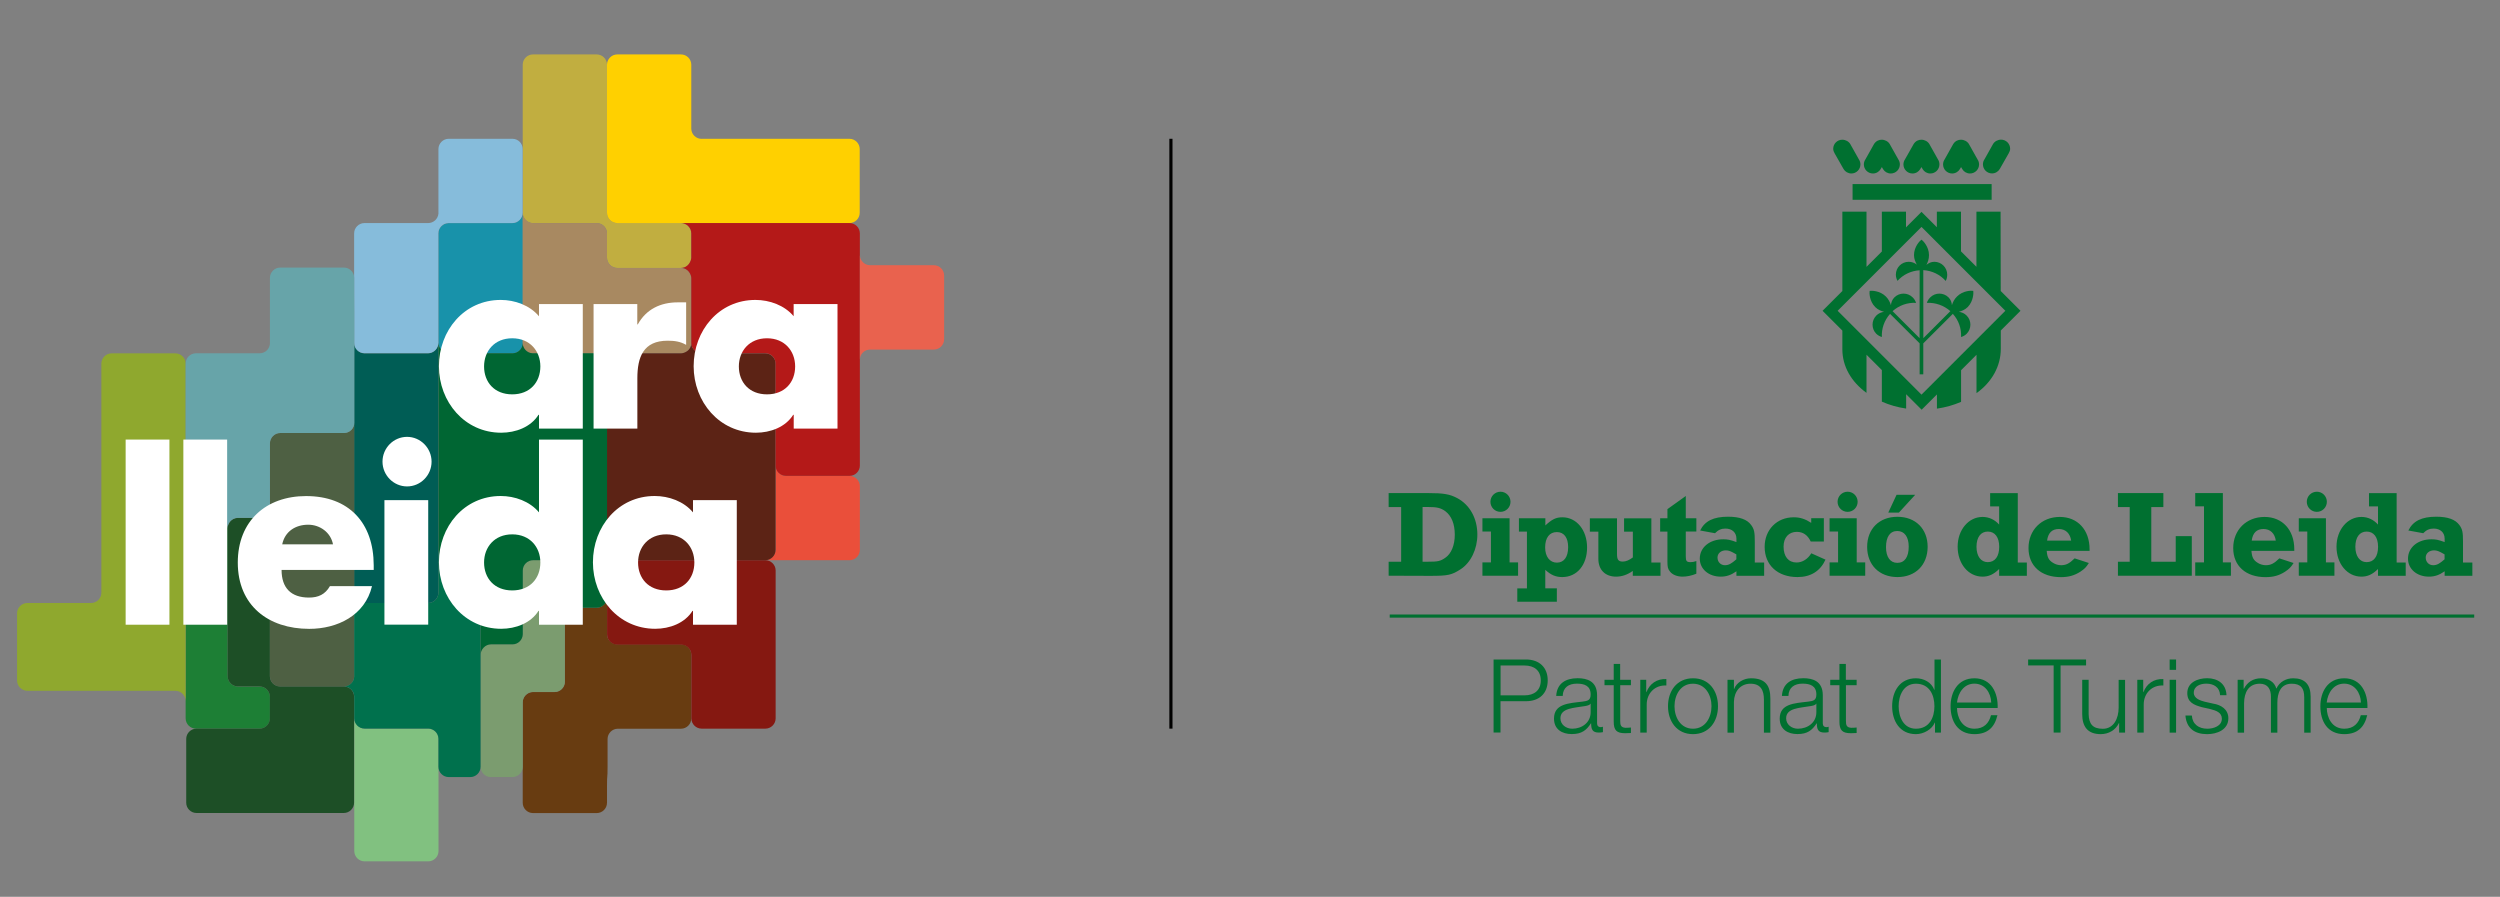 <?xml version="1.0" encoding="utf-8"?>
<!-- Generator: Adobe Illustrator 24.1.1, SVG Export Plug-In . SVG Version: 6.00 Build 0)  -->
<svg version="1.1" xmlns="http://www.w3.org/2000/svg" xmlns:xlink="http://www.w3.org/1999/xlink" x="0px" y="0px"
	 viewBox="0 0 350 125.55" style="enable-background:new 0 0 350 125.55;" xml:space="preserve">
<rect x="0" y="0" width="350" height="125.55" fill="#808080" stroke="none"/>
<style type="text/css">
	.st0{fill:#007030;}
	.st1{fill:#C1AE40;}
	.st2{fill:#1892AA;}
	.st3{fill:#005D55;}
	.st4{fill:#4E6043;}
	.st5{fill:#1D7F35;}
	.st6{fill:#EA4F3A;}
	.st7{fill:#81C180;}
	.st8{fill:#683C11;}
	.st9{fill:#851811;}
	.st10{fill:#A88961;}
	.st11{fill:#FFD000;}
	.st12{fill:#7B9C6F;}
	.st13{fill:#5C2315;}
	.st14{fill:#B41918;}
	.st15{fill:#1D4F26;}
	.st16{fill:#00714D;}
	.st17{fill:#8FA82E;}
	.st18{fill:#86BCDB;}
	.st19{fill:#006633;}
	.st20{fill:#67A4A9;}
	.st21{fill:#E9624E;}
	.st22{fill:#FFFFFF;}
</style>
<g id="forma">
</g>
<g id="ara">
	<g>
		<path class="st0" d="M199.16,78.64h0.73c1.41,0,1.76-0.07,2.45-0.55c0.83-0.56,1.33-1.74,1.33-3.24c0-1.5-0.46-2.62-1.31-3.27
			c-0.66-0.48-1.19-0.6-2.47-0.6h-0.73V78.64z M194.41,80.6v-1.96h1.75v-7.65h-1.75v-1.96h5.49c2.21,0,3.07,0.15,4.14,0.72
			c1.75,0.95,2.79,2.84,2.79,5.09c0,2.04-0.92,3.94-2.35,4.86c-1.24,0.8-1.74,0.92-4.24,0.92L194.41,80.6z M207.54,74.42v-1.86h3.8
			v6.18h1.19v1.86h-4.99v-1.86h1.19v-4.33H207.54z M208.66,70.25c0-0.78,0.63-1.41,1.41-1.41c0.77,0,1.4,0.63,1.4,1.41
			c0,0.78-0.63,1.41-1.4,1.41C209.29,71.66,208.66,71.03,208.66,70.25z M217.96,82.38v1.86h-5.54v-1.86h1.35v-7.96h-1.12v-1.86h3.7
			v1c0.94-0.87,1.5-1.14,2.38-1.14c1.99,0,3.46,1.79,3.46,4.23c0,2.45-1.41,4.14-3.48,4.14c-0.9,0-1.58-0.29-2.37-1.01v2.59H217.96z
			 M219.54,76.6c0-1.33-0.58-2.11-1.58-2.11c-1.04,0-1.64,0.8-1.64,2.15c0,1.29,0.65,2.13,1.65,2.13
			C218.96,78.76,219.54,77.98,219.54,76.6z M232.47,78.75v1.86h-3.88v-0.68c-0.78,0.55-1.55,0.8-2.33,0.8
			c-1.53,0-2.49-0.95-2.49-2.5v-3.8h-1.19v-1.86h3.8v5.01c0,0.78,0.2,1.04,0.82,1.04c0.43,0,0.89-0.2,1.4-0.58v-3.61h-1.23v-1.86
			h3.82v6.18H232.47z M256.14,74.42v-1.86h3.8v6.18h1.19v1.86h-4.99v-1.86h1.19v-4.33H256.14z M264.36,71.76l1.16-2.49h2.61
			l-2.28,2.49H264.36z M232.42,74.42v-1.86h1.02v-1.28l2.57-1.84v3.12h1.48v1.86h-1.48v3.48c0,0.66,0.12,0.8,0.68,0.8
			c0.27,0,0.43-0.03,0.8-0.15v1.77c-0.65,0.27-1.33,0.41-1.94,0.41c-0.73,0-1.4-0.26-1.74-0.7c-0.31-0.36-0.37-0.65-0.37-1.4v-4.21
			H232.42z M321.83,74.42v-1.86h3.8v6.18h1.19v1.86h-4.99v-1.86h1.19v-4.33H321.83z M246.98,78.75v1.86h-3.88v-0.63
			c-0.75,0.53-1.4,0.75-2.2,0.75c-1.69,0-2.93-1.07-2.93-2.52c0-1.57,1.38-2.71,3.29-2.71c0.61,0,0.95,0.07,1.84,0.39v-0.48
			c0-0.85-0.61-1.41-1.53-1.41c-0.6,0-1.02,0.19-1.47,0.65l-2.08-0.38c0.65-1.33,1.87-1.93,3.9-1.93c1.62,0,2.68,0.38,3.24,1.16
			c0.43,0.58,0.51,1.01,0.51,2.32v2.93H246.98z M243.1,77.62l-0.14-0.08c-0.65-0.37-0.94-0.49-1.35-0.49
			c-0.68,0-1.16,0.43-1.16,1.01c0,0.61,0.44,1.07,1.04,1.07c0.51,0,0.92-0.22,1.6-0.83V77.62z M255.34,72.56v3.25h-1.84
			c-0.41-0.89-1.07-1.35-1.94-1.35c-1.14,0-1.86,0.8-1.86,2.06c0,1.4,0.68,2.23,1.82,2.23c0.82,0,1.58-0.49,2.06-1.29l1.99,0.89
			c-0.73,1.6-2.06,2.44-3.92,2.44c-2.78,0-4.6-1.67-4.6-4.23c0-2.4,1.72-4.14,4.07-4.14c0.9,0,1.62,0.24,2.45,0.78v-0.65H255.34z
			 M257.26,70.25c0-0.78,0.63-1.41,1.41-1.41c0.77,0,1.4,0.63,1.4,1.41c0,0.78-0.63,1.41-1.4,1.41
			C257.89,71.66,257.26,71.03,257.26,70.25z M265.64,80.79c-2.54,0-4.24-1.7-4.24-4.23c0-2.52,1.7-4.21,4.24-4.21
			c2.54,0,4.23,1.69,4.23,4.21C269.86,79.09,268.18,80.79,265.64,80.79z M265.62,78.8c1.04,0,1.6-0.82,1.6-2.28
			c0-1.36-0.6-2.18-1.6-2.18c-1.02,0-1.58,0.82-1.58,2.27C264.04,77.98,264.63,78.8,265.62,78.8z M283.76,78.75v1.86h-3.88v-0.95
			c-0.78,0.77-1.47,1.07-2.33,1.07c-1.98,0-3.48-1.81-3.48-4.19c0-2.35,1.52-4.17,3.49-4.17c0.9,0,1.72,0.39,2.32,1.07v-2.54h-1.26
			v-1.86h3.87v9.71H283.76z M279.89,76.55c0-1.33-0.6-2.13-1.6-2.13c-0.99,0-1.58,0.8-1.58,2.13c0,1.31,0.61,2.15,1.58,2.15
			C279.31,78.7,279.89,77.89,279.89,76.55z M290.45,78.17l1.99,0.65c-0.39,0.61-0.6,0.82-1.18,1.21c-0.82,0.53-1.64,0.77-2.74,0.77
			c-2.78,0-4.53-1.58-4.53-4.07c0-2.54,1.84-4.36,4.38-4.36c2.5,0,4.17,1.81,4.17,4.53v0.22h-6c0.07,0.92,0.29,1.33,0.92,1.7
			c0.32,0.2,0.72,0.31,1.11,0.31C289.26,79.12,289.7,78.9,290.45,78.17z M286.59,75.68h3.37c-0.14-1.01-0.78-1.62-1.72-1.62
			C287.29,74.06,286.74,74.59,286.59,75.68z M296.51,80.6v-1.96h1.65v-7.65h-1.65v-1.96h6.36v1.96h-1.69v7.65h3.42v-3.58h2.25v5.54
			H296.51z M307.33,80.6v-1.86h1.23v-7.85h-1.23v-1.86h3.87v9.71h1.13v1.86H307.33z M319.11,78.17l1.99,0.65
			c-0.39,0.61-0.6,0.82-1.18,1.21c-0.82,0.53-1.63,0.77-2.74,0.77c-2.78,0-4.53-1.58-4.53-4.07c0-2.54,1.84-4.36,4.38-4.36
			c2.5,0,4.17,1.81,4.17,4.53v0.22h-6c0.07,0.92,0.29,1.33,0.92,1.7c0.32,0.2,0.72,0.31,1.11,0.31
			C317.92,79.12,318.36,78.9,319.11,78.17z M315.24,75.68h3.37c-0.14-1.01-0.78-1.62-1.72-1.62
			C315.94,74.06,315.39,74.59,315.24,75.68z M322.95,70.25c0-0.78,0.63-1.41,1.41-1.41c0.77,0,1.4,0.63,1.4,1.41
			c0,0.78-0.63,1.41-1.4,1.41C323.58,71.66,322.95,71.03,322.95,70.25z M336.8,78.75v1.86h-3.88v-0.95
			c-0.78,0.77-1.47,1.07-2.33,1.07c-1.98,0-3.48-1.81-3.48-4.19c0-2.35,1.52-4.17,3.49-4.17c0.9,0,1.72,0.39,2.32,1.07v-2.54h-1.26
			v-1.86h3.87v9.71H336.8z M332.93,76.55c0-1.33-0.6-2.13-1.6-2.13c-0.99,0-1.58,0.8-1.58,2.13c0,1.31,0.61,2.15,1.58,2.15
			C332.35,78.7,332.93,77.89,332.93,76.55z M346.13,78.75v1.86h-3.88v-0.63c-0.75,0.53-1.4,0.75-2.2,0.75
			c-1.69,0-2.93-1.07-2.93-2.52c0-1.57,1.38-2.71,3.29-2.71c0.61,0,0.95,0.07,1.84,0.39v-0.48c0-0.85-0.61-1.41-1.53-1.41
			c-0.6,0-1.02,0.19-1.47,0.65l-2.08-0.38c0.65-1.33,1.87-1.93,3.9-1.93c1.62,0,2.67,0.38,3.24,1.16c0.43,0.58,0.51,1.01,0.51,2.32
			v2.93H346.13z M342.25,77.62l-0.14-0.08c-0.65-0.37-0.94-0.49-1.35-0.49c-0.68,0-1.16,0.43-1.16,1.01c0,0.61,0.44,1.07,1.04,1.07
			c0.51,0,0.92-0.22,1.6-0.83V77.62z M257.27,43.51l11.74,11.74l11.74-11.74l-11.74-11.74L257.27,43.51z M263.46,56.23v-4.42
			l-2.15-2.15l0,5.34c-2.12-1.54-3.38-3.69-3.38-6.1v-2.62l-2.77-2.77l2.77-2.77V29.63h3.38l0,7.73l2.15-2.15v-5.58h3.38v2.2
			l2.17-2.17l2.15,2.15l0-2.18h3.38l0,5.56l2.16,2.16l0-7.72h3.38l0.02,11.11l2.77,2.77l-2.76,2.76l0,2.57c0,2.43-1.25,4.66-3.4,6.2
			l0-5.37l-2.16,2.16l0,4.43c-1.04,0.45-2.16,0.77-3.38,0.95l0-1.99l-2.14,2.14l-2.17-2.17v2.01
			C265.63,57.02,264.5,56.69,263.46,56.23z M268.75,48.07l-4.14-4.13c-0.82,0.92-1.21,2.08-1.15,3.24
			c-0.28-0.08-0.55-0.23-0.78-0.45c-0.7-0.7-0.7-1.84,0-2.55c0.31-0.31,0.69-0.48,1.09-0.52c-0.39-0.11-0.86-0.29-1.23-0.66
			c-0.85-0.85-0.84-2.03-0.79-2.28c0.24-0.04,1.43-0.05,2.27,0.79c0.38,0.38,0.59,0.82,0.71,1.21c0.04-0.4,0.18-0.78,0.49-1.09
			c0.7-0.7,1.85-0.7,2.55,0c0.22,0.22,0.39,0.48,0.48,0.77c-1.16-0.07-2.36,0.33-3.29,1.16l3.78,3.78l0.01-9.5
			c-1.23,0.07-2.33,0.62-3.1,1.48c-0.14-0.26-0.23-0.55-0.23-0.87c0-1,0.81-1.8,1.8-1.8c0.43,0,0.83,0.15,1.14,0.4
			c-0.2-0.36-0.4-0.81-0.4-1.33c0-1.2,0.84-2.03,1.05-2.17c0.2,0.14,1.05,0.97,1.05,2.17c0,0.53-0.16,0.99-0.36,1.36
			c0.31-0.26,0.68-0.43,1.11-0.43c0.99,0,1.8,0.81,1.8,1.8c0,0.32-0.06,0.62-0.21,0.88c-0.77-0.87-1.9-1.44-3.14-1.51l0.01,9.52
			l3.78-3.78c-0.92-0.82-2.13-1.22-3.29-1.16c0.08-0.28,0.25-0.54,0.48-0.77c0.7-0.7,1.84-0.7,2.55,0c0.31,0.31,0.45,0.69,0.48,1.09
			c0.12-0.4,0.33-0.84,0.71-1.21c0.85-0.85,2.03-0.84,2.28-0.79c0.04,0.24,0.05,1.43-0.79,2.28c-0.37,0.37-0.83,0.54-1.23,0.66
			c0.4,0.04,0.79,0.21,1.09,0.52c0.7,0.7,0.7,1.85,0,2.55c-0.22,0.22-0.49,0.37-0.78,0.45c0.06-1.15-0.32-2.32-1.15-3.24l-4.14,4.13
			v4.34h-0.51V48.07z M279.96,23.67c-0.22,0.36-0.62,0.61-1.08,0.61c-0.7,0-1.27-0.57-1.27-1.27c0-0.26,0.08-0.51,0.22-0.71
			l1.2-2.14c0.22-0.37,0.66-0.61,1.12-0.61c0.7,0,1.27,0.57,1.27,1.27c0,0.23-0.09,0.46-0.2,0.64L279.96,23.67z M273.45,20.17
			c0.29-0.46,0.72-0.61,1.08-0.61c0.46,0,0.9,0.24,1.12,0.61l1.2,2.14c0.14,0.2,0.22,0.45,0.22,0.71c0,0.7-0.57,1.27-1.27,1.27
			c-0.46,0-0.86-0.24-1.08-0.61l-0.17-0.29l-0.17,0.29c-0.22,0.36-0.62,0.61-1.08,0.61c-0.7,0-1.27-0.57-1.27-1.27
			c0-0.26,0.08-0.51,0.22-0.71L273.45,20.17z M267.91,20.17c0.29-0.46,0.71-0.61,1.08-0.61c0.46,0,0.9,0.24,1.12,0.61l1.2,2.14
			c0.14,0.2,0.21,0.45,0.21,0.71c0,0.7-0.57,1.27-1.27,1.27c-0.46,0-0.86-0.24-1.08-0.61l-0.17-0.29l-0.17,0.29
			c-0.22,0.36-0.62,0.61-1.08,0.61c-0.7,0-1.27-0.57-1.27-1.27c0-0.26,0.08-0.51,0.22-0.71L267.91,20.17z M262.36,20.17
			c0.29-0.46,0.72-0.61,1.08-0.61c0.46,0,0.9,0.24,1.12,0.61l1.2,2.14c0.14,0.2,0.22,0.45,0.22,0.71c0,0.7-0.57,1.27-1.27,1.27
			c-0.46,0-0.86-0.24-1.08-0.61l-0.17-0.29l-0.17,0.29c-0.22,0.36-0.62,0.61-1.08,0.61c-0.7,0-1.27-0.57-1.27-1.27
			c0-0.26,0.08-0.51,0.22-0.71L262.36,20.17z M258.1,23.67l-1.25-2.2c-0.11-0.19-0.2-0.41-0.2-0.64c0-0.7,0.57-1.27,1.27-1.27
			c0.46,0,0.9,0.24,1.12,0.61l1.2,2.14c0.14,0.2,0.22,0.45,0.22,0.71c0,0.7-0.57,1.27-1.27,1.27
			C258.72,24.28,258.32,24.04,258.1,23.67z M259.36,25.77h19.47v2.2h-19.47V25.77z"/>
		<g>
			<g>
				<path class="st1" d="M86.42,31.23c-0.79,0-1.44-0.65-1.44-1.44V9.06c0-0.79-0.65-1.44-1.44-1.44h-8.92
					c-0.79,0-1.44,0.65-1.44,1.44v20.73c0,0.79,0.65,1.44,1.44,1.44h8.92c0.79,0,1.44,0.65,1.44,1.44v3.4
					c0,0.79,0.65,1.44,1.44,1.44h8.92c0.79,0,1.44-0.65,1.44-1.44v-3.41c0-0.79-0.65-1.44-1.44-1.44H86.42z"/>
				<path class="st2" d="M73.18,48.02c0,0.79-0.65,1.44-1.44,1.44h-8.92c-0.79,0-1.44-0.65-1.44-1.44V32.68
					c0-0.79,0.65-1.44,1.44-1.44h8.92c0.79,0,1.44-0.78,1.44-1.44V48.02z"/>
				<path class="st3" d="M61.37,82.98c0,0.79-0.65,1.44-1.44,1.44h-8.91c-0.79,0-1.44,0.78-1.44,1.44V48.02
					c0,0.72,0.65,1.45,1.44,1.45h8.91c0.79,0,1.44-0.79,1.44-1.45V82.98z"/>
				<path class="st4" d="M49.59,94.67c0,0.79-0.65,1.44-1.44,1.44h-8.92c-0.79,0-1.44-0.65-1.44-1.44V62.06
					c0-0.79,0.65-1.44,1.44-1.44h8.92c0.79,0,1.44-0.65,1.44-1.43V94.67z"/>
				<path class="st5" d="M33.31,96.11c-0.79,0-1.44-0.65-1.44-1.44V73.95c0-0.79-0.65-1.44-1.44-1.44h-3
					c-0.79,0-1.44-0.74-1.44-1.44v23.6v2.88v3.02c0,0.79,0.65,1.44,1.44,1.44h8.92c0.79,0,1.44-0.65,1.44-1.44v-3.02
					c0-0.79-0.65-1.44-1.44-1.44H33.31z"/>
				<path class="st6" d="M120.38,76.99c0,0.79-0.65,1.44-1.44,1.44h-11.8c0.67,0,1.44-0.65,1.44-1.44v-11.8
					c0,0.68,0.65,1.44,1.44,1.44h8.92c0.79,0,1.44,0.65,1.44,1.44V76.99z"/>
				<path class="st7" d="M61.39,119.15c0,0.79-0.65,1.44-1.44,1.44h-8.91c-0.79,0-1.44-0.65-1.44-1.44v-18.58
					c0,0.71,0.65,1.44,1.44,1.44h8.91c0.79,0,1.44,0.65,1.44,1.44V119.15z"/>
				<path class="st8" d="M96.78,91.65c0-0.79-0.65-1.44-1.44-1.44h-8.92c-0.79,0-1.44-0.65-1.44-1.44v-5.1
					c0,0.71-0.65,1.42-1.44,1.42h-3.02c-0.79,0-1.44-0.73-1.44-1.44v11.8c0,0.79-0.65,1.44-1.44,1.44h-3.02
					c-0.79,0-1.44,0.65-1.44,1.44v14.06c0,0.79,0.65,1.44,1.44,1.44h8.92c0.79,0,1.44-0.65,1.44-1.44v-2.25
					c0-0.79,0.02-1.44,0.04-1.44c0.02,0,0.04-0.65,0.04-1.44v-3.8c0-0.79,0.65-1.44,1.44-1.44h8.84c0.79,0,1.44-0.65,1.44-1.44
					V91.65z"/>
				<path class="st9" d="M104.53,78.43h-2.88h-3.42h-2.88h-8.92c-0.79,0-1.44-0.72-1.44-1.44v6.67v2.73v2.42
					c0,0.79,0.65,1.44,1.44,1.44h8.92c0.79,0,1.44,0.65,1.44,1.44v8.88c0,0.79,0.65,1.44,1.44,1.44h8.92c0.79,0,1.44-0.65,1.44-1.44
					v-20.7c0-0.79-0.65-1.44-1.44-1.44H104.53z"/>
				<path class="st10" d="M86.42,37.52c-0.79,0-1.44-0.65-1.44-1.44v-3.4c0-0.79-0.65-1.44-1.44-1.44h-8.92
					c-0.79,0-1.44-0.73-1.44-1.44v18.23c0,0.79,0.65,1.44,1.44,1.44h2.43h2.88h3.6h2.88h8.92c0.79,0,1.44-0.65,1.44-1.44v-9.06
					c0-0.79-0.65-1.44-1.44-1.44H86.42z"/>
				<path class="st11" d="M98.22,19.44c-0.79,0-1.44-0.65-1.44-1.44V9.06c0-0.79-0.65-1.44-1.44-1.44h-8.92
					c-0.79,0-1.44,0.65-1.44,1.44v20.73c0,0.79,0.65,1.44,1.44,1.44h2h2.88h4.03h2.88h20.71c0.79,0,1.44-0.65,1.44-1.44v-8.92
					c0-0.79-0.65-1.44-1.44-1.44H98.22z"/>
				<path class="st12" d="M74.62,78.42c-0.79,0-1.44,0.65-1.44,1.44v8.9c0,0.79-0.65,1.44-1.44,1.44h-3.02
					c-0.79,0-1.44,0.65-1.44,1.44v15.71c0,0.79,0.65,1.44,1.44,1.44h3.02c0.79,0,1.44-0.65,1.44-1.44v-9.04
					c0-0.79,0.65-1.44,1.44-1.44h3.02c0.79,0,1.44-0.65,1.44-1.44V79.86c0-0.79-0.65-1.44-1.44-1.44H74.62z"/>
				<path class="st13" d="M108.58,76.99V50.91c0-0.79-0.65-1.44-1.44-1.44h-8.93l0.01-0.01c-0.32,0-1.44-0.33-1.44-1.44
					c0,1.11-1.06,1.44-1.39,1.44l0.02,0.01H83.54c0.7,0,1.44,0.65,1.44,1.44v26.08c0,0.79,0.65,1.44,1.44,1.44h20.72
					C107.93,78.43,108.58,77.78,108.58,76.99"/>
				<path class="st14" d="M118.94,31.23h-23.6c0.77,0,1.44,0.65,1.44,1.44v3.42c-0.01,0.35-0.36,1.42-1.46,1.42
					c1.11,0,1.46,1.06,1.46,1.39l0,0v9.11c0,0.79,0.65,1.44,1.44,1.44h8.92c0.79,0,1.44,0.65,1.44,1.44v14.29
					c0,0.79,0.65,1.44,1.44,1.44h8.92c0.79,0,1.44-0.65,1.44-1.44V50.9v-2.88v-1.13v-2.88V32.68
					C120.38,31.88,119.73,31.23,118.94,31.23"/>
				<path class="st15" d="M48.14,96.11h-8.92c-0.01,0-0.03,0-0.04,0l0,0c-0.77-0.02-1.4-0.66-1.4-1.44c0,0.03,0,0.07,0,0.1v-0.1
					v-0.94V71.07c0,0.68-0.65,1.44-1.44,1.44h-3.03c-0.79,0-1.44,0.65-1.44,1.44v20.71c0,0.79,0.65,1.44,1.44,1.44h2.61h0.42h0
					c0.77,0,1.4,0.61,1.44,1.37c0,0.03,0,0.05,0,0.08v3.02c0,0.79-0.65,1.44-1.44,1.44h-8.83c-0.79,0-1.44,0.65-1.44,1.44v8.93
					c0,0.79,0.65,1.44,1.44,1.44h8.83h2.88h1.93h2.88h4.1c0.79,0,1.44-0.65,1.44-1.44V97.55C49.59,96.76,48.94,96.11,48.14,96.11"/>
				<path class="st16" d="M65.84,78.43h-3.02c-0.79,0-1.44-0.72-1.44-1.44v5.99c0,0.79-0.65,1.44-1.44,1.44h-8.91
					c-0.79,0-1.44,0.65-1.44,1.44v8.88c-0.04,0.76-0.67,1.36-1.44,1.36c0.76,0,1.39,0.6,1.44,1.35v3.11c0,0.79,0.65,1.44,1.44,1.44
					h8.91c0.79,0,1.44,0.65,1.44,1.44v3.91c0,0.79,0.65,1.44,1.44,1.44h3.02c0.79,0,1.44-0.65,1.44-1.44V79.87
					C67.28,79.08,66.64,78.43,65.84,78.43"/>
				<path class="st17" d="M25.99,95.09c0,0.02,0,0.03,0,0.05V50.91c0-0.79-0.65-1.44-1.44-1.44h-8.92c-0.79,0-1.44,0.65-1.44,1.44
					v32.07c0,0.79-0.65,1.44-1.44,1.44H3.83c-0.79,0-1.44,0.65-1.44,1.44v9.41c0,0.79,0.65,1.44,1.44,1.44h8.92h2.88h8.92
					c0.01,0,0.01,0,0.02,0c0,0-0.01,0-0.02,0c0.79,0,1.44,0.65,1.44,1.44C25.99,97.37,25.99,95.09,25.99,95.09"/>
				<path class="st18" d="M71.74,19.43h-8.92c-0.79,0-1.44,0.65-1.44,1.44v8.64c0,0,0,0.19,0,0.41c-0.07,0.73-0.69,1.31-1.44,1.31h0
					h-0.2h-8.72c-0.79,0-1.44,0.65-1.44,1.44v15.34c0,0.79,0.65,1.44,1.44,1.44h8.91c0.79,0,1.44-0.65,1.44-1.44V32.83v-0.16v-0.1
					c0,0.03,0,0.07,0,0.1c0-0.78,0.63-1.42,1.4-1.44l0,0h0.04h0.38h8.54c0.79,0,1.44-0.65,1.44-1.44v-8.92
					C73.18,20.08,72.54,19.43,71.74,19.43"/>
				<path class="st19" d="M83.54,49.46h-8.96l0,0c-0.77-0.02-1.4-0.66-1.4-1.44c0,0.79-0.65,1.44-1.44,1.44h-8.91
					c-0.79,0-1.44-0.72-1.44-1.44v28.97c0,0.79,0.65,1.44,1.44,1.44h3.02c0.79,0,1.44,0.65,1.44,1.44v11.78
					c0-0.72,0.65-1.44,1.44-1.44h3.02c0.79,0,1.44-0.65,1.44-1.44v-8.9c0-0.79,0.65-1.44,1.44-1.44h3.02c0.79,0,1.44,0.65,1.44,1.44
					v3.77c0,0.79,0.65,1.44,1.44,1.44h3.02c0.79,0,1.44-0.65,1.44-1.44V50.9C84.98,50.11,84.33,49.46,83.54,49.46"/>
				<path class="st20" d="M49.6,42.37c-0.01,0-0.01-0.65-0.01-1.44v-2.03c0-0.79-0.65-1.44-1.44-1.44h-8.92
					c-0.79,0-1.44,0.65-1.44,1.44v2.03v2.88v4.21v0.08c-0.04,0.75-0.65,1.35-1.41,1.36h-0.03h-2.08h-2.88h-3.96
					c-0.79,0-1.44,0.65-1.44,1.44v20.16c0,0.79,0.65,1.44,1.44,1.44h3.1c0.74,0.06,1.34,0.68,1.34,1.44c0-0.76,0.59-1.38,1.33-1.44
					h3.15c0.79,0,1.44-0.65,1.44-1.44v-9c0-0.79,0.65-1.44,1.44-1.44h8.94c0.79,0,1.44-0.65,1.44-1.44v-8.28v-2.88v-4.22
					C49.61,43.01,49.61,42.37,49.6,42.37"/>
				<path class="st21" d="M130.74,37.13h-8.92c-0.01,0-0.03,0-0.04,0l0,0c-0.76-0.02-1.37-0.64-1.4-1.39v14.59
					c0.02-0.76,0.64-1.37,1.4-1.39l0,0c0.02,0,0.03,0,0.04,0h8.92c0.79,0,1.44-0.65,1.44-1.44v-8.92
					C132.18,37.78,131.53,37.13,130.74,37.13"/>
			</g>
			<g>
				<path class="st22" d="M71.71,55.21c-2.49,0-3.94-1.7-3.94-3.91c0-2.14,1.45-3.94,3.94-3.94c2.49,0,3.94,1.8,3.94,3.94
					C75.65,53.51,74.2,55.21,71.71,55.21 M75.45,44.27c-1.28-1.53-3.37-2.28-5.35-2.28c-5.12,0-8.65,4.28-8.65,9.28
					c0,4.99,3.6,9.31,8.72,9.31c2.02,0,4.14-0.78,5.22-2.51h0.07V60h6.13V42.57h-6.13V44.27z"/>
				<path class="st22" d="M89.23,52.97c0-2.99,0.84-5.27,4.24-5.27c0.94,0,1.75,0.1,2.59,0.58v-5.95h-1.18
					c-2.39,0-4.41,0.95-5.59,3.09h-0.07v-2.85H83.1V60h6.13V52.97z"/>
				<path class="st22" d="M107.38,55.21c-2.49,0-3.94-1.7-3.94-3.91c0-2.14,1.45-3.94,3.94-3.94c2.49,0,3.94,1.8,3.94,3.94
					C111.32,53.51,109.87,55.21,107.38,55.21 M111.11,42.57v1.7c-1.28-1.53-3.37-2.28-5.35-2.28c-5.12,0-8.65,4.28-8.65,9.28
					c0,4.99,3.6,9.31,8.72,9.31c2.02,0,4.14-0.78,5.22-2.51h0.07V60h6.13V42.57H111.11z"/>
				<path class="st22" d="M56.99,61.16c-1.89,0-3.44,1.56-3.44,3.47c0,1.9,1.55,3.47,3.44,3.47c1.89,0,3.43-1.56,3.43-3.47
					C60.42,62.73,58.87,61.16,56.99,61.16"/>
				<rect x="25.67" y="61.54" class="st22" width="6.13" height="25.92"/>
				<rect x="17.59" y="61.54" class="st22" width="6.13" height="25.92"/>
				<g>
					<path class="st22" d="M39.51,76.21c0.37-1.8,1.85-2.75,3.64-2.75c1.65,0,3.16,1.09,3.47,2.75H39.51z M42.85,69.45
						c-5.62,0-9.56,3.5-9.56,9.31c0,6.02,4.28,9.28,10,9.28c3.94,0,7.81-1.87,8.79-5.98h-5.89c-0.67,1.16-1.62,1.6-2.93,1.6
						c-2.53,0-3.84-1.36-3.84-3.87h12.9v-0.65C52.31,73.18,48.84,69.45,42.85,69.45"/>
				</g>
				<rect x="53.82" y="70.02" class="st22" width="6.13" height="17.43"/>
				<g>
					<path class="st22" d="M71.71,82.66c-2.49,0-3.94-1.7-3.94-3.91c0-2.14,1.45-3.94,3.94-3.94c2.49,0,3.94,1.8,3.94,3.94
						C75.65,80.97,74.2,82.66,71.71,82.66 M75.45,71.72c-1.28-1.53-3.37-2.28-5.35-2.28c-5.12,0-8.65,4.28-8.65,9.28
						c0,5,3.6,9.31,8.72,9.31c2.02,0,4.14-0.78,5.22-2.51h0.07v1.94h6.13V61.54h-6.13V71.72z"/>
					<path class="st22" d="M93.27,82.66c-2.49,0-3.94-1.7-3.94-3.91c0-2.14,1.45-3.94,3.94-3.94c2.49,0,3.94,1.8,3.94,3.94
						C97.21,80.97,95.76,82.66,93.27,82.66 M97.01,71.72c-1.28-1.53-3.37-2.28-5.35-2.28c-5.12,0-8.65,4.28-8.65,9.28
						c0,5,3.6,9.31,8.72,9.31c2.02,0,4.14-0.78,5.22-2.51h0.07v1.94h6.13V70.02h-6.13V71.72z"/>
				</g>
			</g>
		</g>
		<rect x="194.56" y="86.03" class="st0" width="151.83" height="0.44"/>
		<rect x="163.71" y="19.43" width="0.44" height="82.58"/>
		<g>
			<path class="st0" d="M209.1,92.33h4.54c1.83,0,3.04,1.08,3.04,2.92c0,1.85-1.2,2.92-3.04,2.92h-3.57v4.39h-0.97V92.33z
				 M210.08,97.35h3.35c1.35,0,2.28-0.69,2.28-2.09c0-1.4-0.93-2.09-2.28-2.09h-3.35V97.35z"/>
			<path class="st0" d="M217.87,97.43c0.09-1.73,1.3-2.48,3-2.48c1.3,0,2.72,0.4,2.72,2.38v3.93c0,0.34,0.17,0.54,0.53,0.54
				c0.1,0,0.21-0.03,0.29-0.06v0.76c-0.2,0.04-0.34,0.06-0.59,0.06c-0.92,0-1.06-0.52-1.06-1.29h-0.03c-0.63,0.96-1.28,1.5-2.69,1.5
				c-1.36,0-2.48-0.67-2.48-2.16c0-2.08,2.02-2.15,3.97-2.38c0.75-0.09,1.16-0.19,1.16-1c0-1.22-0.87-1.52-1.93-1.52
				c-1.12,0-1.95,0.52-1.98,1.72H217.87z M222.69,98.52h-0.03c-0.11,0.22-0.52,0.29-0.76,0.33c-1.53,0.27-3.44,0.26-3.44,1.71
				c0,0.9,0.8,1.46,1.65,1.46c1.38,0,2.59-0.87,2.58-2.32V98.52z"/>
			<path class="st0" d="M226.83,95.17h1.5v0.76h-1.5v4.99c0,0.59,0.09,0.93,0.73,0.97c0.26,0,0.52-0.01,0.77-0.04v0.77
				c-0.27,0-0.53,0.03-0.8,0.03c-1.2,0-1.62-0.4-1.61-1.66v-5.06h-1.29v-0.76h1.29v-2.22h0.9V95.17z"/>
			<path class="st0" d="M229.64,95.17h0.83v1.73h0.03c0.46-1.19,1.46-1.89,2.79-1.83v0.9c-1.63-0.09-2.75,1.12-2.75,2.65v3.94h-0.9
				V95.17z"/>
			<path class="st0" d="M240.52,98.87c0,2.12-1.23,3.91-3.5,3.91c-2.26,0-3.5-1.79-3.5-3.91c0-2.12,1.23-3.91,3.5-3.91
				C239.29,94.95,240.52,96.74,240.52,98.87z M234.43,98.87c0,1.58,0.86,3.15,2.59,3.15c1.73,0,2.59-1.58,2.59-3.15
				s-0.86-3.15-2.59-3.15C235.29,95.71,234.43,97.29,234.43,98.87z"/>
			<path class="st0" d="M241.85,95.17h0.9v1.28h0.03c0.33-0.89,1.32-1.49,2.36-1.49c2.08,0,2.71,1.09,2.71,2.85v4.76h-0.9v-4.61
				c0-1.28-0.42-2.24-1.88-2.24c-1.43,0-2.29,1.09-2.32,2.54v4.31h-0.9V95.17z"/>
			<path class="st0" d="M249.47,97.43c0.09-1.73,1.3-2.48,3-2.48c1.3,0,2.72,0.4,2.72,2.38v3.93c0,0.34,0.17,0.54,0.53,0.54
				c0.1,0,0.21-0.03,0.29-0.06v0.76c-0.2,0.04-0.34,0.06-0.59,0.06c-0.92,0-1.06-0.52-1.06-1.29h-0.03c-0.63,0.96-1.28,1.5-2.69,1.5
				c-1.36,0-2.48-0.67-2.48-2.16c0-2.08,2.02-2.15,3.97-2.38c0.75-0.09,1.16-0.19,1.16-1c0-1.22-0.87-1.52-1.93-1.52
				c-1.12,0-1.95,0.52-1.98,1.72H249.47z M254.29,98.52h-0.03c-0.11,0.22-0.52,0.29-0.76,0.33c-1.53,0.27-3.44,0.26-3.44,1.71
				c0,0.9,0.8,1.46,1.65,1.46c1.38,0,2.59-0.87,2.58-2.32V98.52z"/>
			<path class="st0" d="M258.43,95.17h1.5v0.76h-1.5v4.99c0,0.59,0.09,0.93,0.73,0.97c0.26,0,0.52-0.01,0.77-0.04v0.77
				c-0.27,0-0.53,0.03-0.8,0.03c-1.2,0-1.62-0.4-1.61-1.66v-5.06h-1.29v-0.76h1.29v-2.22h0.9V95.17z"/>
			<path class="st0" d="M271.73,102.56h-0.83v-1.4h-0.03c-0.39,0.96-1.56,1.62-2.64,1.62c-2.25,0-3.33-1.82-3.33-3.91
				c0-2.09,1.08-3.91,3.33-3.91c1.1,0,2.18,0.56,2.57,1.62h0.03v-4.24h0.9V102.56z M268.23,102.02c1.92,0,2.59-1.62,2.59-3.15
				s-0.67-3.15-2.59-3.15c-1.72,0-2.42,1.62-2.42,3.15S266.51,102.02,268.23,102.02z"/>
			<path class="st0" d="M273.98,99.11c0.01,1.32,0.7,2.91,2.44,2.91c1.32,0,2.04-0.77,2.32-1.89h0.9c-0.39,1.68-1.36,2.65-3.22,2.65
				c-2.35,0-3.34-1.81-3.34-3.91c0-1.95,0.99-3.91,3.34-3.91c2.38,0,3.33,2.08,3.25,4.16H273.98z M278.77,98.35
				c-0.04-1.36-0.89-2.64-2.35-2.64c-1.48,0-2.29,1.29-2.44,2.64H278.77z"/>
			<path class="st0" d="M283.94,92.33h8.11v0.83h-3.57v9.4h-0.97v-9.4h-3.57V92.33z"/>
			<path class="st0" d="M297.51,102.56h-0.83v-1.33h-0.03c-0.47,0.99-1.45,1.55-2.55,1.55c-1.86,0-2.59-1.09-2.59-2.81v-4.8h0.9
				v4.82c0.04,1.33,0.54,2.04,1.98,2.04c1.55,0,2.22-1.46,2.22-2.97v-3.88h0.9V102.56z"/>
			<path class="st0" d="M299.22,95.17h0.83v1.73h0.03c0.46-1.19,1.46-1.89,2.79-1.83v0.9c-1.63-0.09-2.75,1.12-2.75,2.65v3.94h-0.9
				V95.17z"/>
			<path class="st0" d="M303.75,92.33h0.9v1.45h-0.9V92.33z M303.75,95.17h0.9v7.4h-0.9V95.17z"/>
			<path class="st0" d="M310.81,97.33c-0.04-1.12-0.9-1.62-1.93-1.62c-0.8,0-1.75,0.32-1.75,1.28c0,0.8,0.92,1.09,1.53,1.25
				l1.2,0.27c1.03,0.16,2.11,0.76,2.11,2.05c0,1.61-1.59,2.22-2.97,2.22c-1.72,0-2.9-0.8-3.04-2.61h0.9
				c0.07,1.22,0.97,1.85,2.18,1.85c0.85,0,2.02-0.37,2.02-1.4c0-0.86-0.8-1.15-1.62-1.35l-1.16-0.26c-1.18-0.32-2.06-0.72-2.06-1.98
				c0-1.5,1.48-2.08,2.78-2.08c1.48,0,2.65,0.77,2.71,2.38H310.81z"/>
			<path class="st0" d="M313.28,95.17h0.83v1.25h0.04c0.47-0.89,1.25-1.46,2.42-1.46c0.97,0,1.85,0.47,2.12,1.45
				c0.44-0.97,1.38-1.45,2.35-1.45c1.62,0,2.45,0.85,2.45,2.59v5.02h-0.9v-4.97c0-1.22-0.46-1.88-1.75-1.88
				c-1.56,0-2.01,1.29-2.01,2.67v4.18h-0.9v-5.02c0.01-1-0.4-1.83-1.55-1.83c-1.56,0-2.19,1.18-2.21,2.72v4.13h-0.9V95.17z"/>
			<path class="st0" d="M325.75,99.11c0.01,1.32,0.7,2.91,2.44,2.91c1.32,0,2.04-0.77,2.32-1.89h0.9c-0.39,1.68-1.36,2.65-3.22,2.65
				c-2.35,0-3.34-1.81-3.34-3.91c0-1.95,0.99-3.91,3.34-3.91c2.38,0,3.33,2.08,3.25,4.16H325.75z M330.53,98.35
				c-0.04-1.36-0.89-2.64-2.35-2.64c-1.48,0-2.29,1.29-2.44,2.64H330.53z"/>
		</g>
	</g>
</g>
</svg>
